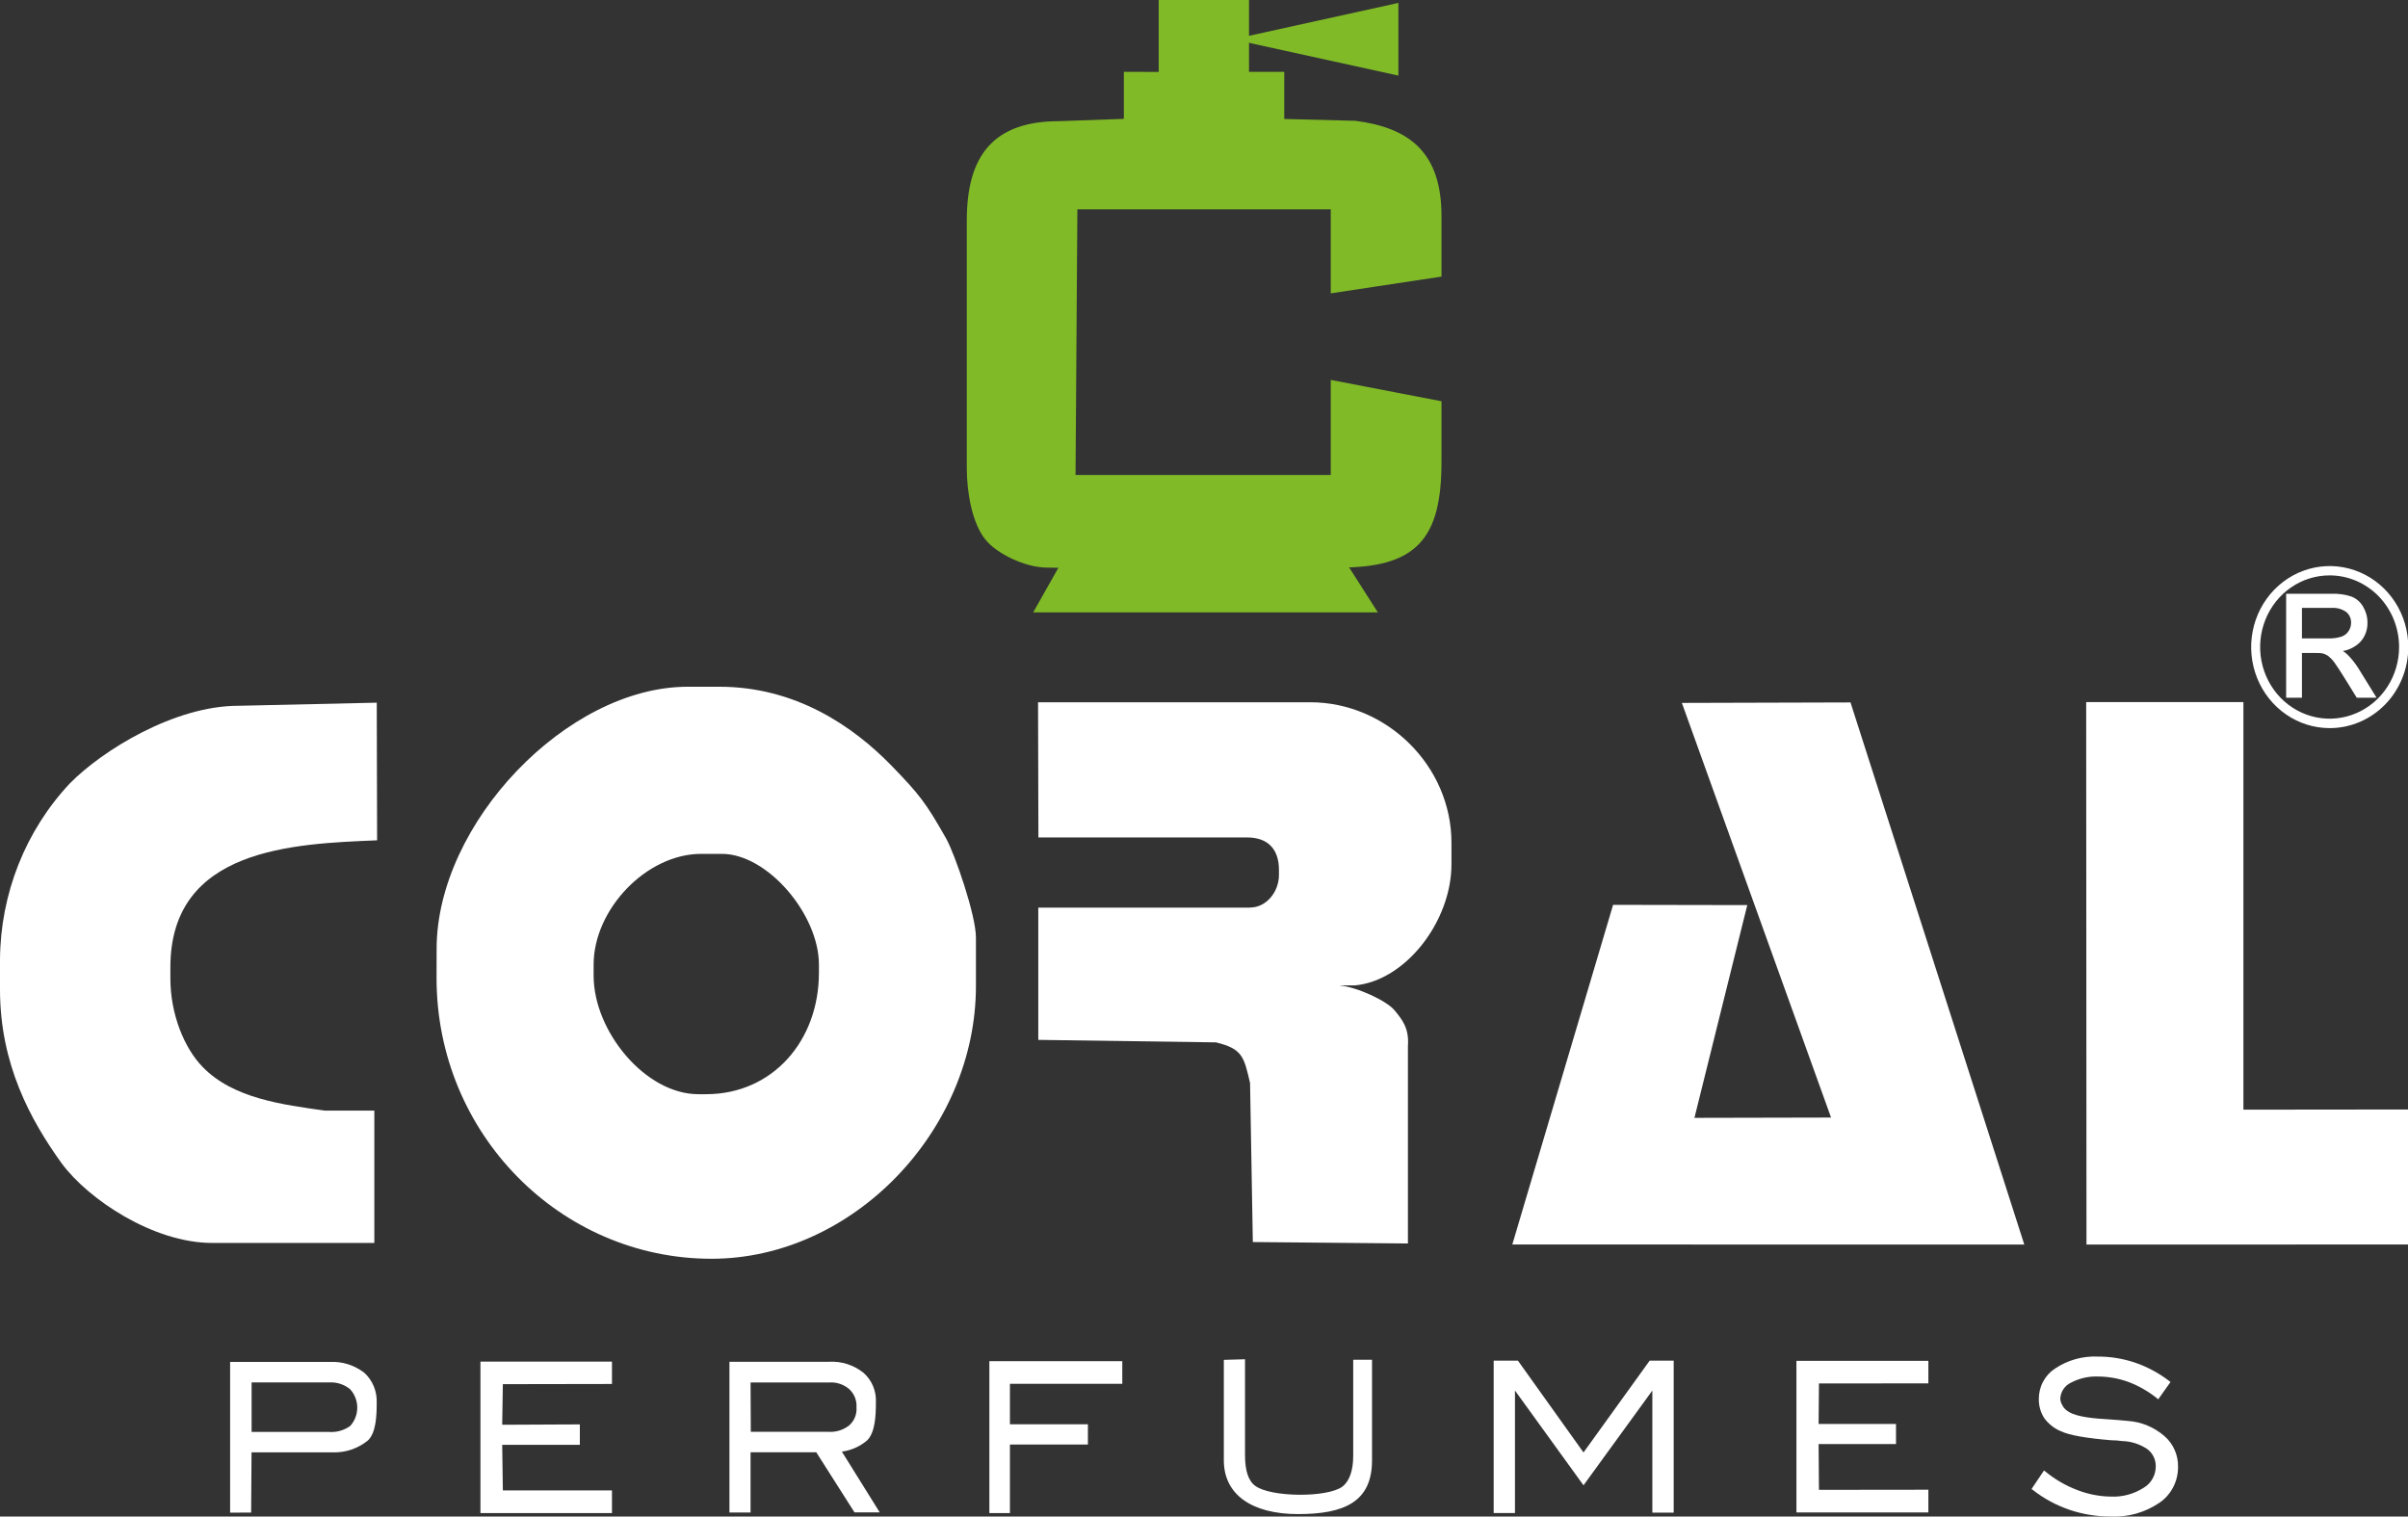 <svg width="208" height="131" viewBox="0 0 208 131" fill="none" xmlns="http://www.w3.org/2000/svg">
<rect x="0" y="0" width="208" height="131" fill="#333333" stroke="none"/>
<g clip-path="url(#clip0_242_536)">
<path fill-rule="evenodd" clip-rule="evenodd" d="M107.363 3.208V3.585L120.789 6.53V0.253L107.363 3.208Z" fill="#80BA27"/>
<path fill-rule="evenodd" clip-rule="evenodd" d="M97.577 6.705V10.749L91.511 10.966C86.191 10.966 84.01 13.591 84.01 19.069V40.438C84.01 42.604 84.51 45.08 85.51 46.297C86.331 47.329 88.626 48.531 90.461 48.531L92.271 48.561L90.101 52.399H118.104L115.634 48.531C121.98 48.52 124.015 46.421 124.015 39.85V35.074L115.449 33.423V41.526H92.401L92.566 17.583H115.449V24.758L124.015 23.463V18.672C124.015 13.514 121.545 11.523 117.044 10.935L110.433 10.764V6.705H107.388V0.258H100.587V6.715L97.577 6.705Z" fill="#80BA27" stroke="#80BA27"/>
<path fill-rule="evenodd" clip-rule="evenodd" d="M19.877 130.665V117.646H28.503C29.572 117.591 30.625 117.925 31.479 118.59C31.83 118.912 32.107 119.311 32.29 119.757C32.474 120.203 32.559 120.685 32.539 121.169C32.539 122.283 32.489 123.748 31.784 124.424C30.916 125.131 29.833 125.497 28.729 125.455H21.728L21.693 130.655L19.877 130.665ZM21.733 123.691H28.398C29.054 123.745 29.708 123.563 30.249 123.176C30.641 122.748 30.859 122.181 30.859 121.592C30.859 121.003 30.641 120.437 30.249 120.009C29.747 119.595 29.116 119.384 28.474 119.415H21.733V123.691Z" fill="white"/>
<path fill-rule="evenodd" clip-rule="evenodd" d="M41.5 130.701V117.615H52.861V119.549L43.435 119.565L43.38 123.072L50.086 123.041V124.805H43.38L43.435 128.741H52.861V130.701H41.5Z" fill="white"/>
<path fill-rule="evenodd" clip-rule="evenodd" d="M85.46 130.701V117.579H96.942V119.534H87.236V123.031H93.972V124.78H87.236V130.701H85.46Z" fill="white"/>
<path fill-rule="evenodd" clip-rule="evenodd" d="M107.543 117.414V125.698C107.543 127.013 107.823 127.921 108.433 128.354C109.768 129.344 114.674 129.386 115.969 128.406C116.549 127.941 116.889 127.064 116.889 125.734V117.455H118.514V126.146C118.514 129.757 116.079 130.788 112.124 130.788C108.168 130.788 105.713 129.128 105.713 126.146V117.466L107.543 117.414Z" fill="white"/>
<path fill-rule="evenodd" clip-rule="evenodd" d="M129.021 130.696V117.533H131.116L136.781 125.466L142.497 117.533H144.572V130.665H142.727V120.117L136.781 128.302L130.861 120.117V130.696H129.021Z" fill="white"/>
<path fill-rule="evenodd" clip-rule="evenodd" d="M178.751 130.417C179.912 130.807 181.126 131.004 182.347 131C183.829 131.066 185.293 130.649 186.532 129.808C187.028 129.471 187.435 129.011 187.715 128.471C187.995 127.931 188.141 127.327 188.137 126.714C188.147 126.208 188.047 125.706 187.843 125.245C187.64 124.784 187.339 124.377 186.962 124.052C186.073 123.279 184.967 122.82 183.807 122.742C183.347 122.691 182.707 122.644 181.912 122.587C180.201 122.495 179.061 122.268 178.546 121.855C178.36 121.728 178.212 121.549 178.121 121.339C178.021 121.176 177.967 120.986 177.966 120.792C177.985 120.509 178.077 120.237 178.231 120.002C178.386 119.767 178.598 119.579 178.846 119.457C179.58 119.063 180.4 118.872 181.227 118.905C182.13 118.908 183.026 119.07 183.877 119.384C184.767 119.724 185.6 120.204 186.347 120.808L186.442 120.88L186.482 120.792L187.442 119.441L187.487 119.374L187.402 119.312C186.493 118.611 185.48 118.066 184.402 117.698C183.362 117.351 182.275 117.177 181.182 117.182C179.886 117.127 178.605 117.488 177.516 118.214C177.082 118.495 176.725 118.886 176.479 119.35C176.233 119.814 176.106 120.336 176.111 120.865C176.105 121.444 176.267 122.011 176.576 122.495C176.942 122.991 177.428 123.379 177.986 123.619C178.756 123.985 180.226 124.233 182.347 124.408C182.668 124.41 182.989 124.434 183.307 124.48C184.072 124.499 184.818 124.734 185.462 125.161C185.695 125.328 185.885 125.551 186.015 125.811C186.146 126.071 186.214 126.359 186.212 126.652C186.214 127.031 186.118 127.404 185.933 127.733C185.749 128.061 185.482 128.332 185.162 128.519C184.314 129.06 183.328 129.324 182.332 129.277C181.344 129.264 180.366 129.074 179.441 128.715C178.432 128.333 177.49 127.784 176.651 127.09L176.556 127.023L176.481 127.137L175.551 128.519L175.486 128.632L175.576 128.689C176.533 129.442 177.607 130.025 178.751 130.412" fill="white"/>
<path fill-rule="evenodd" clip-rule="evenodd" d="M63.008 130.649V117.631H71.639C72.701 117.574 73.749 117.912 74.589 118.585C74.945 118.897 75.227 119.289 75.412 119.73C75.598 120.172 75.682 120.652 75.659 121.133C75.659 122.278 75.599 123.712 74.914 124.413C74.287 124.948 73.526 125.287 72.719 125.393L75.989 130.639H73.809L70.509 125.45H64.833V130.649H63.008ZM64.853 123.681H71.524C72.177 123.732 72.826 123.536 73.349 123.129C73.565 122.941 73.736 122.703 73.846 122.434C73.956 122.165 74.004 121.873 73.984 121.582C74.004 121.284 73.957 120.985 73.847 120.708C73.736 120.432 73.566 120.186 73.349 119.988C72.862 119.574 72.238 119.371 71.609 119.421H64.833L64.853 123.681Z" fill="white"/>
<path fill-rule="evenodd" clip-rule="evenodd" d="M155.174 130.644V117.548H166.57V119.498L157.119 119.503L157.089 123.005H163.775V124.738H157.089L157.119 128.695L166.57 128.684V130.644H155.174Z" fill="white"/>
<path fill-rule="evenodd" clip-rule="evenodd" d="M51.276 83.326C51.276 78.56 55.822 73.768 60.552 73.758H62.357C66.293 73.758 70.738 78.983 70.738 83.326V84.022C70.738 89.907 66.738 94.508 61.002 94.518H60.327C55.747 94.518 51.276 89.092 51.276 84.275V83.326ZM37.709 84.491C37.709 97.902 48.386 108.733 61.462 108.733C73.674 108.733 84.3 97.639 84.3 85.172V80.979C84.3 79.065 82.495 73.82 81.73 72.437C79.934 69.275 79.419 68.636 77.004 66.134C73.649 62.699 68.708 59.321 62.127 59.321H59.407C48.971 59.321 37.715 71.148 37.715 81.959L37.709 84.491Z" fill="white"/>
<path fill-rule="evenodd" clip-rule="evenodd" d="M107.968 78.4H89.686V89.825L105.033 90.041C107.323 90.599 107.448 91.279 107.978 93.549L108.218 107.289L121.615 107.413V90.356C121.73 88.809 121.115 88.066 120.45 87.261C119.785 86.457 117.224 85.25 115.674 85.121H117.014C121.42 84.729 125.375 79.571 125.375 74.661V72.793C125.375 66.166 119.795 60.662 113.169 60.662H89.666L89.696 72.34H107.728C109.488 72.34 110.474 73.32 110.474 75.14V75.584C110.474 77.028 109.393 78.395 107.973 78.395" fill="white"/>
<path fill-rule="evenodd" clip-rule="evenodd" d="M20.567 60.967C15.097 60.967 8.876 64.783 6.031 67.672C2.198 71.755 0.038 77.204 0 82.888L0 85.466C0 91.903 2.61 96.721 5.331 100.496C7.616 103.591 13.232 107.367 18.332 107.367H32.334V95.937H28.053C24.453 95.421 20.147 94.905 17.497 92.156C15.932 90.552 14.717 87.628 14.717 84.512V83.558C14.717 73.242 25.388 72.886 32.574 72.587L32.544 60.698L20.567 60.967Z" fill="white"/>
<path fill-rule="evenodd" clip-rule="evenodd" d="M174.856 107.506L159.844 60.677L145.278 60.718L158.164 96.535L146.363 96.561L150.928 78.183L139.337 78.162L130.631 107.501L174.856 107.506Z" fill="white"/>
<path fill-rule="evenodd" clip-rule="evenodd" d="M180.227 107.506L208 107.501V95.839L193.783 95.854V72.535V60.647H180.202L180.227 107.506Z" fill="white"/>
<path d="M203.694 57.696C203.419 57.266 203.099 56.868 202.739 56.51C202.624 56.41 202.502 56.318 202.374 56.236C202.939 56.138 203.462 55.867 203.874 55.457C204.286 55.012 204.51 54.417 204.499 53.802C204.505 53.314 204.377 52.835 204.129 52.419C203.905 52.015 203.551 51.704 203.129 51.537C202.561 51.349 201.965 51.265 201.369 51.29H197.474V60.27H198.839V56.406H200.024C200.221 56.401 200.418 56.412 200.614 56.437C200.782 56.484 200.942 56.555 201.089 56.649C201.291 56.81 201.473 56.997 201.629 57.206C201.829 57.484 202.094 57.887 202.414 58.397L203.574 60.27H205.285L203.694 57.696ZM202.874 54.503C202.733 54.727 202.524 54.895 202.279 54.983C201.905 55.107 201.512 55.161 201.119 55.143H198.839V52.512H201.399C201.855 52.479 202.309 52.608 202.684 52.878C202.814 52.991 202.918 53.133 202.987 53.293C203.056 53.453 203.089 53.627 203.084 53.802C203.083 54.052 203.01 54.296 202.874 54.503Z" fill="white"/>
<path d="M201.229 62.895C199.887 62.893 198.575 62.481 197.461 61.71C196.346 60.939 195.478 59.845 194.966 58.565C194.454 57.285 194.322 55.878 194.585 54.521C194.849 53.163 195.497 51.917 196.448 50.94C197.398 49.962 198.608 49.297 199.925 49.029C201.242 48.761 202.606 48.902 203.845 49.434C205.084 49.965 206.143 50.864 206.887 52.016C207.631 53.168 208.027 54.522 208.025 55.907C208.021 57.758 207.306 59.532 206.038 60.842C204.769 62.152 203.049 62.89 201.254 62.895H201.229ZM201.229 49.702C200.042 49.702 198.882 50.065 197.895 50.745C196.908 51.425 196.139 52.392 195.685 53.523C195.231 54.653 195.112 55.898 195.344 57.099C195.575 58.299 196.147 59.402 196.986 60.268C197.825 61.133 198.894 61.723 200.058 61.962C201.222 62.2 202.429 62.078 203.525 61.609C204.622 61.141 205.559 60.348 206.218 59.33C206.878 58.312 207.23 57.115 207.23 55.891C207.23 54.249 206.597 52.675 205.472 51.514C204.347 50.354 202.82 49.702 201.229 49.702Z" fill="white"/>
</g>
<defs>
<clipPath id="clip0_242_536">
<rect width="208" height="131" fill="white"/>
</clipPath>
</defs>
</svg>
